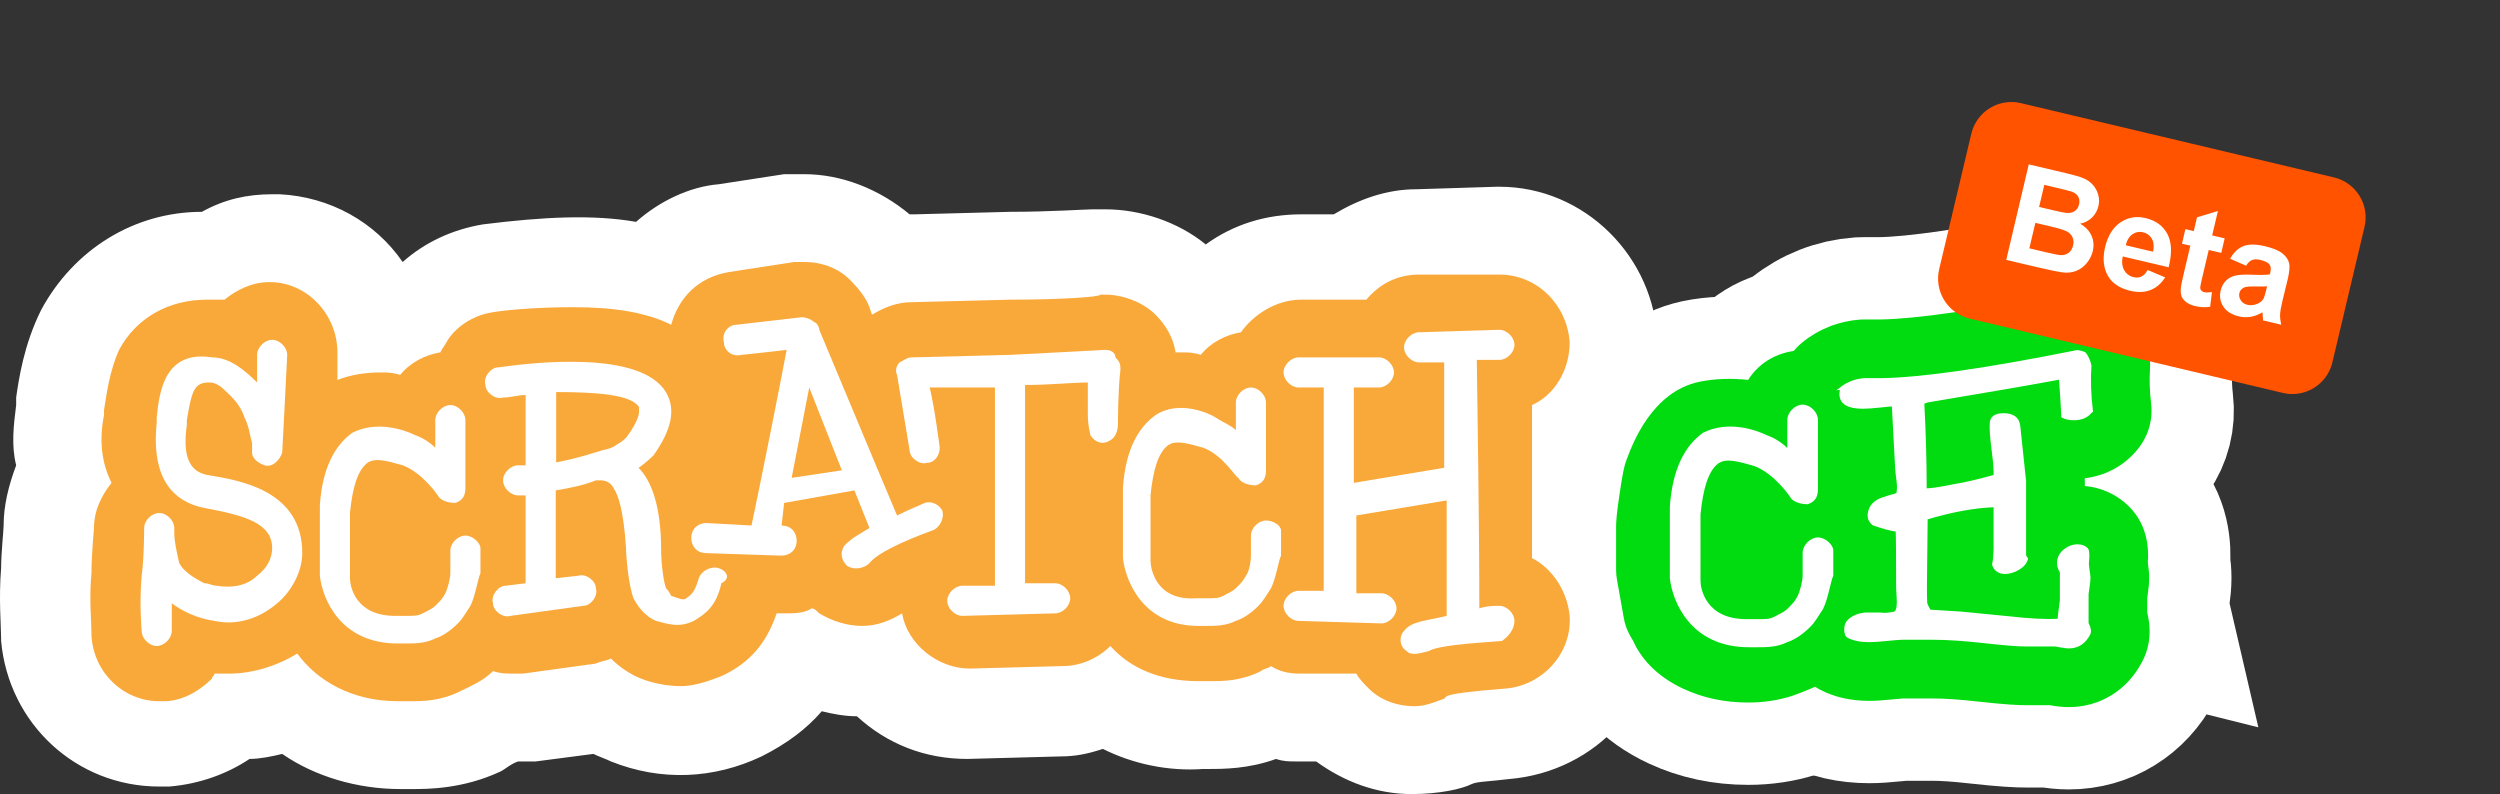 <svg version="1.1" xmlns="http://www.w3.org/2000/svg" xmlns:xlink="http://www.w3.org/1999/xlink" width="455.509" height="144.681" viewBox="0,0,455.509,144.681"><rect x="0" y="0" width="455.509" height="144.681" fill="#333333" stroke="none"/><g transform="translate(-36.991,-91.792)"><g data-paper-data="{&quot;isPaintingLayer&quot;:true}" fill-rule="nonzero" stroke-miterlimit="10" stroke-dasharray="" stroke-dashoffset="0" style="mix-blend-mode: normal"><g fill="#00dc0f" stroke="#ffffff" stroke-width="30" stroke-linecap="butt" stroke-linejoin="miter"><path d="M428.312,203.814c0.846,3.791 0.01,6.676 -1.045,8.606c-2.696,5.144 -7.651,8.208 -13.322,8.208c-1.084,0 -2.219,-0.109 -3.442,-0.348h-4.447c-1.164,0 -3.353,-0.07 -8.805,-0.677c-3.233,-0.368 -5.969,-0.547 -8.118,-0.547h-5.412c-0.139,0.01 -0.627,0.04 -1.791,0.159c-1.821,0.189 -3.204,0.279 -4.368,0.279c-3.383,0 -6.407,-0.696 -8.984,-2.059c-0.169,-0.09 -0.328,-0.189 -0.497,-0.279c-1.731,-1.045 -5.76,-4.159 -5.76,-10.705c0,-3.532 1.313,-6.795 3.691,-9.193c1.154,-1.174 2.487,-2.129 3.95,-2.855c-3.293,-3.602 -4.288,-8.705 -2.507,-13.531c0.696,-1.841 1.721,-3.452 3.034,-4.815c-5.969,-2.01 -8.845,-7.054 -9.034,-11.929c-0.507,-3.751 0.955,-7.561 3.99,-9.999c3.005,-2.418 6.626,-3.83 10.466,-4.109c0.249,-0.01 0.507,-0.02 0.766,-0.02h3.054c6.576,-0.119 17.739,-1.741 33.17,-4.825c1.99,-0.448 4.049,-0.368 6.238,0.259c1.015,0.289 3.313,0.955 5.372,2.975c0.438,0.428 0.826,0.885 1.184,1.373c1.373,1.89 2.318,4.019 2.816,6.328c0.209,1.005 0.279,2.02 0.209,3.034c-0.119,1.88 -0.05,3.96 0.209,6.178c0.328,2.686 -0.358,5.402 -1.91,7.611c-2.378,3.363 -6.009,5.492 -10.188,6.009c0.01,0.179 0.02,0.368 0.02,0.547v0.846c3.074,0.289 5.9,1.592 8.059,3.741c3.552,3.572 3.582,7.989 3.422,10.267c0.179,1.194 0.239,1.97 0.239,2.736c0,0.925 -0.09,1.94 -0.289,3.313c-0.02,0.149 -0.04,0.269 -0.06,0.388v2.656c0.03,0.129 0.06,0.249 0.09,0.378z"/><g><path d="M380.183,197.112c-0.628,6.775 -2.665,11.916 -6.209,15.658c-2.064,2.18 -5.124,3.903 -10.221,5.734c-0.099,0.036 -0.206,0.072 -0.314,0.108c-2.441,0.781 -5.106,1.184 -7.914,1.184c-4.28,0 -8.255,-0.843 -11.818,-2.504c-5.267,-2.459 -7.887,-5.895 -9.189,-8.794c-0.188,-0.314 -0.386,-0.637 -0.574,-0.987c-0.538,-0.978 -0.915,-2.037 -1.095,-3.141c-0.26,-1.543 -0.673,-3.867 -1.238,-6.954c-0.108,-0.592 -0.162,-1.184 -0.162,-1.786v-7.807c0,-0.969 0.081,-2.387 0.664,-6.227c0.565,-3.76 0.808,-4.926 1.256,-6.075c1.175,-3.132 4.693,-12.338 13.218,-14.16c2.8,-0.592 5.949,-0.673 8.928,-0.35c2.109,-3.383 5.877,-5.402 10.158,-5.402c7.43,0 11.54,4.899 12.311,9.745c0.081,0.511 0.117,1.032 0.117,1.552v12.464c0,0.009 0,0.018 0,0.018c0,0.009 0,0.009 0,0.018c0,0 0,0 0,0.009c0,0.817 -0.108,1.597 -0.287,2.36c1.732,1.965 2.692,4.388 2.737,6.981c0.054,2.602 -0.072,5.42 -0.368,8.354z"/></g></g><path d="M428.312,203.814c0.846,3.791 0.01,6.676 -1.045,8.606c-2.696,5.144 -7.651,8.208 -13.322,8.208c-1.084,0 -2.219,-0.109 -3.442,-0.348h-4.447c-1.164,0 -3.353,-0.07 -8.805,-0.677c-3.233,-0.368 -5.969,-0.547 -8.118,-0.547h-5.412c-0.139,0.01 -0.627,0.04 -1.791,0.159c-1.821,0.189 -3.204,0.279 -4.368,0.279c-3.383,0 -6.407,-0.696 -8.984,-2.059c-0.169,-0.09 -0.328,-0.189 -0.497,-0.279c-1.731,-1.045 -5.76,-4.159 -5.76,-10.705c0,-3.532 1.313,-6.795 3.691,-9.193c1.154,-1.174 2.487,-2.129 3.95,-2.855c-3.293,-3.602 -4.288,-8.705 -2.507,-13.531c0.696,-1.841 1.721,-3.452 3.034,-4.815c-5.969,-2.01 -8.845,-7.054 -9.034,-11.929c-0.507,-3.751 0.955,-7.561 3.99,-9.999c3.005,-2.418 6.626,-3.83 10.466,-4.109c0.249,-0.01 0.507,-0.02 0.766,-0.02h3.054c6.576,-0.119 17.739,-1.741 33.17,-4.825c1.99,-0.448 4.049,-0.368 6.238,0.259c1.015,0.289 3.313,0.955 5.372,2.975c0.438,0.428 0.826,0.885 1.184,1.373c1.373,1.89 2.318,4.019 2.816,6.328c0.209,1.005 0.279,2.02 0.209,3.034c-0.119,1.88 -0.05,3.96 0.209,6.178c0.328,2.686 -0.358,5.402 -1.91,7.611c-2.378,3.363 -6.009,5.492 -10.188,6.009c0.01,0.179 0.02,0.368 0.02,0.547v0.846c3.074,0.289 5.9,1.592 8.059,3.741c3.552,3.572 3.582,7.989 3.422,10.267c0.179,1.194 0.239,1.97 0.239,2.736c0,0.925 -0.09,1.94 -0.289,3.313c-0.02,0.149 -0.04,0.269 -0.06,0.388v2.656c0.03,0.129 0.06,0.249 0.09,0.378z" fill="#00dc0f" stroke="none" stroke-width="1" stroke-linecap="butt" stroke-linejoin="miter"/><path d="M312.013,233.729c-3.658,0.457 -5.944,0.457 -6.859,0.915c-1.829,0.915 -5.944,1.829 -10.974,1.829c-6.402,0 -12.346,-2.286 -17.376,-5.944h-3.658c-1.372,0 -2.286,0 -3.658,-0.457c-5.03,1.829 -9.603,1.829 -12.346,1.829h-0.915c-6.402,0.457 -12.804,-0.915 -18.291,-3.658c-2.744,0.915 -5.03,1.372 -7.774,1.372l-16.919,0.457c-7.774,0 -14.633,-2.744 -20.12,-7.774c-2.286,0 -4.573,-0.457 -6.402,-0.915c-2.744,3.201 -6.402,5.944 -10.974,8.231c-8.688,4.115 -18.291,4.573 -27.436,0.915c-0.915,-0.457 -2.286,-0.915 -3.201,-1.372l-10.517,1.372h-3.201c-1.372,0.457 -2.286,1.372 -3.201,1.829c-6.859,3.201 -13.261,3.201 -16.004,3.201h-2.286c-7.774,0 -15.547,-2.286 -21.492,-6.402c-1.829,0.457 -4.115,0.915 -5.944,0.915c-4.115,2.744 -9.145,4.573 -14.633,5.03h-1.829c-15.09,0 -27.436,-11.432 -28.808,-26.522v-0.457c0,-2.286 -0.457,-7.316 0,-12.804c0,-2.744 0.457,-6.859 0.457,-7.774c0,-3.658 0.915,-7.316 2.286,-10.974c-0.915,-3.658 -0.457,-7.316 0,-10.974v-1.372c0.457,-3.201 1.372,-9.603 4.573,-16.004c5.944,-10.974 16.919,-17.833 29.265,-17.833c4.115,-2.286 8.231,-3.201 12.804,-3.201h1.372c9.145,0.457 17.376,5.03 22.406,12.346c4.115,-3.658 9.145,-5.944 14.633,-6.859c10.974,-1.372 20.12,-1.829 27.893,-0.457c4.115,-3.658 9.603,-6.402 15.09,-6.859l11.889,-1.829h3.658c6.859,0 13.718,2.744 19.205,7.316h0.915l17.376,-0.457c7.316,0 13.718,-0.457 15.09,-0.457h2.286c6.402,0 13.261,2.286 18.291,6.402c5.03,-3.658 10.974,-5.487 17.376,-5.487h5.944c4.573,-2.744 9.603,-4.573 15.09,-4.573l14.633,-0.457h0.457c15.547,0 28.351,12.804 28.808,28.351c0,7.316 -2.286,13.718 -6.859,19.205v13.261c4.115,4.573 6.402,10.517 6.859,16.919c0.915,15.547 -10.974,28.808 -26.979,30.18z" fill="#ffffff" stroke="none" stroke-width="1" stroke-linecap="butt" stroke-linejoin="miter"/><path d="M311.098,217.267c-5.944,0.457 -9.603,0.915 -10.517,1.372l-0.457,0.457c-1.372,0.457 -3.201,1.372 -5.487,1.372c-2.744,0 -5.944,-0.915 -8.231,-3.201c-0.915,-0.915 -1.829,-1.829 -2.286,-2.744h-10.517c-1.829,0 -3.658,-0.457 -5.03,-1.372c-0.457,0.457 -1.372,0.457 -1.829,0.915c-3.658,1.829 -6.859,1.829 -9.145,1.829h-2.286c-6.859,0 -12.346,-2.286 -16.004,-6.402c-2.286,2.286 -5.487,3.658 -8.688,3.658l-16.919,0.457c-5.944,0 -11.432,-4.573 -12.346,-10.06c-2.286,1.372 -4.573,2.286 -7.316,2.286c-2.744,0 -5.487,-0.915 -7.774,-2.286c-0.457,-0.457 -0.915,-0.915 -1.372,-0.915c-1.372,0.915 -3.201,0.915 -5.03,0.915h-1.372c-1.829,5.487 -5.03,9.145 -10.06,11.432c-2.286,0.915 -5.03,1.829 -7.316,1.829c-2.286,0 -5.03,-0.457 -7.316,-1.372c-2.286,-0.915 -4.115,-2.286 -5.487,-3.658c-0.915,0.457 -1.829,0.457 -2.744,0.915l-13.261,1.829h-1.829c-1.372,0 -2.286,0 -3.658,-0.457c-1.829,1.829 -4.115,2.744 -5.944,3.658c-3.658,1.829 -6.859,1.829 -9.145,1.829h-2.286c-8.231,0 -14.633,-3.658 -18.291,-8.688c-3.658,2.286 -8.231,3.658 -12.346,3.658h-2.744c0,0.457 -0.457,0.457 -0.457,0.915c-2.286,2.286 -5.487,4.115 -8.688,4.115h-0.915c-6.402,0 -11.889,-5.03 -12.346,-11.889v-0.457c0,-2.286 -0.457,-6.402 0,-10.974c0,-3.201 0.457,-8.231 0.457,-8.231c0,-3.201 1.372,-5.944 3.201,-8.231c-1.829,-3.658 -2.286,-7.774 -1.372,-12.346v-0.915c0.457,-2.744 0.915,-6.859 2.744,-10.974c3.201,-5.944 9.145,-9.145 16.004,-9.145h3.201c2.286,-1.829 5.03,-3.201 8.231,-3.201c6.859,0 12.346,5.944 12.346,12.804v5.03c2.286,-0.915 5.03,-1.372 7.774,-1.372c1.372,0 2.286,0 3.658,0.457c1.829,-2.286 4.573,-3.658 7.316,-4.115c0.457,-0.915 0.915,-1.372 1.372,-2.286c1.829,-2.744 5.03,-4.573 8.231,-5.03c2.744,-0.457 8.231,-0.915 14.633,-0.915c7.316,0 13.261,0.915 17.833,3.201c1.372,-5.03 5.03,-8.688 10.517,-9.603l11.889,-1.829h1.829c3.658,0 6.859,1.372 9.145,4.115c0.915,0.915 2.286,2.744 2.744,4.115l0.457,1.372c2.286,-1.372 4.573,-2.286 7.316,-2.286l17.833,-0.457c8.688,0 16.462,-0.457 16.462,-0.915h0.915c3.201,0 6.859,1.372 9.145,3.658c1.829,1.829 3.201,4.115 3.658,6.859h0.915c1.372,0 2.286,0 3.658,0.457c1.829,-2.286 4.573,-3.658 7.316,-4.115c2.286,-3.201 6.402,-5.944 10.974,-5.944h11.889c2.286,-2.744 5.487,-4.573 9.603,-4.573h14.633c6.859,0 12.346,5.487 12.804,12.346c0,5.03 -2.744,9.603 -6.859,11.432v27.893c3.658,1.829 6.402,5.944 6.859,10.517c0.457,6.859 -5.03,12.804 -11.889,13.261z" fill="#f9a83a" stroke="none" stroke-width="1" stroke-linecap="butt" stroke-linejoin="miter"/><path d="M190.379,177.485l-9.145,1.372l3.201,-16.462z" fill="#f9a83a" stroke="none" stroke-width="1" stroke-linecap="butt" stroke-linejoin="miter"/><path d="M75.148,178.4c5.487,0.915 16.919,2.744 16.919,14.175c0,3.201 -1.829,6.859 -4.573,9.145c-3.201,2.744 -7.316,4.115 -11.432,3.201c-3.201,-0.457 -5.944,-1.829 -7.774,-3.201v5.03c0,1.372 -1.372,2.744 -2.744,2.744c-1.372,0 -2.744,-1.372 -2.744,-2.744c0,-0.457 -0.457,-4.573 0,-10.06c0.457,-3.201 0.457,-8.688 0.457,-8.688c0,-1.372 1.372,-2.744 2.744,-2.744c1.372,0 2.744,1.372 2.744,2.744v0.915c0,1.372 0.457,3.658 0.915,5.487c0.915,1.829 3.658,3.201 4.573,3.658c0.915,0 1.372,0.457 2.286,0.457c2.744,0.457 5.487,0 7.316,-1.829c1.829,-1.372 2.744,-3.201 2.744,-5.03c0,-4.573 -5.03,-5.944 -12.346,-7.316c-6.859,-1.372 -9.603,-6.859 -8.688,-15.547v-0.915c0.457,-4.573 1.372,-12.346 10.06,-10.974c3.201,0 5.944,2.286 8.231,4.573v-5.03c0,-1.372 1.372,-2.744 2.744,-2.744c1.372,0 2.744,1.372 2.744,2.744c0,0.457 -0.915,17.833 -0.915,17.833c-0.457,1.372 -1.829,2.744 -3.201,2.286c-1.372,-0.457 -2.286,-1.372 -2.286,-2.286v-1.829c-0.457,-1.372 -0.457,-2.744 -1.372,-4.573c-0.915,-2.744 -2.744,-4.115 -3.658,-5.03c-0.915,-0.915 -1.829,-1.372 -2.744,-1.372c-2.744,0 -3.201,1.372 -4.115,6.859v0.915c-0.915,6.402 0.915,8.688 4.115,9.145M151.135,171.46c1.372,-1.829 2.286,-3.658 2.286,-4.573v-0.915c-1.372,-2.286 -7.774,-2.744 -15.09,-2.744v12.804c3.46,-0.577 8.688,-2.286 8.688,-2.286c0.457,0 1.829,-0.457 2.286,-0.915c0.915,-0.457 1.372,-0.915 1.829,-1.372M167.973,195.319c1.372,0.457 2.286,1.829 0.457,2.744c-0.915,4.115 -2.744,5.487 -5.03,6.859c-2.744,1.372 -5.03,0.457 -6.859,0c-2.286,-0.915 -3.658,-3.201 -4.115,-4.115c-0.915,-2.286 -1.372,-7.774 -1.372,-9.145c-0.457,-6.859 -1.372,-9.603 -2.286,-10.974c-0.457,-0.915 -1.372,-1.372 -2.286,-1.372h-0.915c-2.286,0.915 -4.573,1.372 -7.316,1.829v16.004l4.115,-0.457c1.372,-0.457 3.201,0.915 3.201,2.286c0.457,1.372 -0.915,3.201 -2.286,3.201l-13.261,1.829c-1.372,0.457 -3.201,-0.915 -3.201,-2.286c-0.457,-1.372 0.915,-3.201 2.286,-3.201l3.658,-0.457v-16.004h-1.372c-1.372,0 -2.744,-1.372 -2.744,-2.744c0,-1.372 1.372,-2.744 2.744,-2.744h1.372v-12.804c-1.372,0 -2.744,0.457 -4.115,0.457c-1.372,0.457 -3.201,-0.915 -3.201,-2.286c-0.457,-1.372 0.915,-3.201 2.286,-3.201c6.402,-0.915 26.064,-3.201 30.637,4.573c1.829,3.201 0.915,6.859 -2.286,11.432c0,0 -1.372,1.372 -2.744,2.286c2.286,2.286 4.115,6.859 4.115,15.09c0,2.286 0.457,5.944 0.915,6.859c0.457,0.457 0.915,1.372 0.915,1.372c1.372,0.457 2.286,0.915 2.744,0.457c0.457,-0.457 1.372,-0.457 2.286,-3.658c0.457,-1.372 2.286,-2.286 3.658,-1.829M267.658,186.63c1.372,0 2.744,0.915 2.744,1.829v4.573c-0.457,0.915 -0.915,4.115 -1.829,5.944c-0.915,1.372 -1.372,2.286 -2.286,3.201c-1.372,1.372 -2.744,2.286 -4.115,2.744c-1.829,0.915 -3.658,0.915 -5.487,0.915h-1.372c-10.06,0 -13.261,-8.231 -13.718,-12.346v-12.804c0.457,-6.859 2.744,-10.974 5.944,-13.261c4.115,-2.744 9.603,-0.457 10.974,0.457c1.372,0.915 2.744,1.372 3.658,2.286v-5.03c0,-1.372 1.372,-2.744 2.744,-2.744c1.372,0 2.744,1.372 2.744,2.744v12.346c0,1.372 -0.457,2.286 -1.829,2.744c-1.372,0 -2.744,-0.457 -3.201,-1.372c-0.457,0 -2.744,-4.115 -6.402,-5.487c-3.201,-0.915 -5.03,-1.372 -6.402,-0.457c-1.829,1.372 -2.744,4.573 -3.201,9.145v11.889c0,1.372 0.915,7.316 8.231,6.859h1.829c1.829,0 2.286,0 3.201,-0.457c0.915,-0.457 1.829,-0.915 2.286,-1.372c0.915,-0.915 1.372,-1.372 1.829,-2.286c0.457,-0.457 0.915,-2.286 0.915,-3.658v-3.658c0,-1.372 1.372,-2.744 2.744,-2.744M312.928,204.921c0,1.372 -0.915,2.744 -2.286,3.658c-6.402,0.457 -11.889,0.915 -13.261,1.829c-1.829,0.457 -3.201,0.915 -4.115,0c-1.372,-0.915 -1.372,-2.744 -0.457,-3.658c1.372,-1.829 4.115,-1.829 7.774,-2.744v-21.034l-16.462,2.744v14.175h4.573c1.372,0 2.744,1.372 2.744,2.744c0,1.372 -1.372,2.744 -2.744,2.744l-15.09,-0.457c-1.372,0 -2.744,-1.372 -2.744,-2.744c0,-1.372 1.372,-2.744 2.744,-2.744h4.573v-37.039h-4.573c-1.372,0 -2.744,-1.372 -2.744,-2.744c0,-1.372 1.372,-2.744 2.744,-2.744h14.633c1.372,0 2.744,1.372 2.744,2.744c0,1.372 -1.372,2.744 -2.744,2.744h-4.573v17.376l16.462,-2.744v-19.205h-4.573c-1.372,0 -2.744,-1.372 -2.744,-2.744c0,-1.372 1.372,-2.744 2.744,-2.744l14.633,-0.457c1.372,0 2.744,1.372 2.744,2.744c0,1.372 -1.372,2.744 -2.744,2.744h-4.115c0.457,31.094 0.457,40.697 0.457,45.27c1.372,-0.457 2.744,-0.457 3.658,-0.457c1.372,0 2.744,1.372 2.744,2.744" fill="#ffffff" stroke="none" stroke-width="1" stroke-linecap="butt" stroke-linejoin="miter"/><path d="M190.379,177.485l-5.944,-15.09l-3.201,16.462zM205.469,183.43c1.372,-0.457 2.744,0.457 3.201,1.372c0.457,1.372 -0.457,3.201 -1.829,3.658c-5.03,1.829 -10.06,4.115 -11.432,5.944c-0.915,0.915 -2.744,1.372 -4.115,0.457c-0.915,-0.915 -1.372,-2.286 -0.457,-3.658c1.372,-1.372 2.286,-1.829 4.573,-3.201l-2.744,-6.859l-12.804,2.286l-0.457,4.115c1.829,0 2.744,1.372 2.744,2.744c0,1.829 -1.372,2.744 -2.744,2.744l-13.718,-0.457c-1.829,0 -2.744,-1.372 -2.744,-2.744c0,-1.829 1.372,-2.744 2.744,-2.744l8.231,0.457c1.372,-6.402 5.487,-26.979 6.402,-32.009c-3.658,0.457 -8.231,0.915 -8.231,0.915c-1.829,0.457 -3.201,-0.915 -3.201,-2.286c-0.457,-1.829 0.915,-3.201 2.286,-3.201l11.889,-1.372c0.915,0 1.829,0.457 2.286,0.915c0.457,0 0.915,0.915 0.915,1.372l10.517,25.15l3.658,8.688c2.744,-1.372 4.115,-1.829 5.03,-2.286" fill="#ffffff" stroke="none" stroke-width="1" stroke-linecap="butt" stroke-linejoin="miter"/><path d="M238.393,155.536c0.915,0 1.829,0.457 1.829,1.372c0.915,0.915 0.915,1.372 0.915,2.286c-0.457,3.658 -0.457,10.06 -0.457,10.06c0,0.915 -0.457,2.286 -1.372,2.744c-1.372,0.915 -2.744,0.457 -3.658,-0.915c0,-0.457 -0.457,-1.372 -0.457,-4.115v-5.487c-2.744,0 -6.859,0.457 -11.432,0.457v36.124h5.487c1.372,0 2.744,1.372 2.744,2.744c0,1.372 -1.372,2.744 -2.744,2.744l-16.919,0.457c-1.372,0 -2.744,-1.372 -2.744,-2.744c0,-1.372 1.372,-2.744 2.744,-2.744h5.944v-36.124h-11.889c0.915,3.658 1.829,10.974 1.829,10.974c0,1.372 -0.915,2.744 -2.286,2.744c-1.372,0.457 -3.201,-0.915 -3.201,-2.286l-2.286,-13.718c-0.457,-0.915 0,-1.829 0.457,-2.286c0.915,-0.457 1.372,-0.915 2.286,-0.915l17.833,-0.457c9.145,-0.457 17.376,-0.915 17.376,-0.915M121.789,189.374c1.372,0 2.744,1.372 2.744,2.286v4.573c-0.457,0.915 -0.915,4.115 -1.829,5.944c-0.915,1.372 -1.372,2.286 -2.286,3.201c-1.372,1.372 -2.744,2.286 -4.115,2.744c-1.829,0.915 -3.658,0.915 -5.487,0.915h-1.372c-10.517,0 -13.718,-8.231 -14.175,-12.346v-12.804c0.457,-6.859 2.744,-10.974 5.944,-13.261c4.573,-2.286 9.603,-0.457 11.432,0.457c1.372,0.457 2.744,1.372 3.658,2.286v-5.03c0,-1.372 1.372,-2.744 2.744,-2.744c1.372,0 2.744,1.372 2.744,2.744v12.346c0,1.372 -0.457,2.286 -1.829,2.744c-1.372,0 -2.744,-0.457 -3.201,-1.372c0,0 -2.744,-4.115 -6.402,-5.487c-3.201,-0.915 -5.03,-1.372 -6.402,-0.457c-1.829,1.372 -2.744,4.573 -3.201,9.145v11.889c0,1.372 0.915,6.859 8.231,6.859h1.829c1.829,0 2.286,0 3.201,-0.457c0.915,-0.457 1.829,-0.915 2.286,-1.372c0.915,-0.915 1.372,-1.372 1.829,-2.286c0.457,-0.915 0.915,-2.744 0.915,-3.658v-4.115c0,-1.372 1.372,-2.744 2.744,-2.744" fill="#ffffff" stroke="none" stroke-width="1" stroke-linecap="butt" stroke-linejoin="miter"/><g stroke="none" stroke-width="1" stroke-linecap="butt" stroke-linejoin="miter"><path d="M380.183,197.112c-0.628,6.775 -2.665,11.916 -6.209,15.658c-2.064,2.18 -5.124,3.903 -10.221,5.734c-0.099,0.036 -0.206,0.072 -0.314,0.108c-2.441,0.781 -5.106,1.184 -7.914,1.184c-4.28,0 -8.255,-0.843 -11.818,-2.504c-5.267,-2.459 -7.887,-5.895 -9.189,-8.794c-0.188,-0.314 -0.386,-0.637 -0.574,-0.987c-0.538,-0.978 -0.915,-2.037 -1.095,-3.141c-0.26,-1.543 -0.673,-3.867 -1.238,-6.954c-0.108,-0.592 -0.162,-1.184 -0.162,-1.786v-7.807c0,-0.969 0.081,-2.387 0.664,-6.227c0.565,-3.76 0.808,-4.926 1.256,-6.075c1.175,-3.132 4.693,-12.338 13.218,-14.16c2.8,-0.592 5.949,-0.673 8.928,-0.35c2.109,-3.383 5.877,-5.402 10.158,-5.402c7.43,0 11.54,4.899 12.311,9.745c0.081,0.511 0.117,1.032 0.117,1.552v12.464c0,0.009 0,0.018 0,0.018c0,0.009 0,0.009 0,0.018c0,0 0,0 0,0.009c0,0.817 -0.108,1.597 -0.287,2.36c1.732,1.965 2.692,4.388 2.737,6.981c0.054,2.602 -0.072,5.42 -0.368,8.354z" fill="#00dc0f"/><path d="M368.229,189.714c1.396,0 2.792,1.396 2.792,2.326v4.653c-0.465,0.931 -0.931,4.188 -1.861,6.049c-0.931,1.396 -1.396,2.326 -2.326,3.257c-1.396,1.396 -2.792,2.326 -4.188,2.792c-1.861,0.931 -3.722,0.931 -5.583,0.931h-1.396c-10.702,0 -13.959,-8.375 -14.424,-12.563v-13.028c0.465,-6.979 2.792,-11.167 6.049,-13.493c4.653,-2.326 9.771,-0.465 11.632,0.465c1.396,0.465 2.792,1.396 3.722,2.326v-5.118c0,-1.396 1.396,-2.792 2.792,-2.792c1.396,0 2.792,1.396 2.792,2.792v12.563c0,1.396 -0.465,2.326 -1.861,2.792c-1.396,0 -2.792,-0.465 -3.257,-1.396c0,0 -2.792,-4.188 -6.514,-5.583c-3.257,-0.931 -5.118,-1.396 -6.514,-0.465c-1.861,1.396 -2.792,4.653 -3.257,9.306v12.098c0,1.396 0.931,6.979 8.375,6.979h1.861c1.861,0 2.326,0 3.257,-0.465c0.931,-0.465 1.861,-0.931 2.326,-1.396c0.931,-0.931 1.396,-1.396 1.861,-2.326c0.465,-0.931 0.931,-2.792 0.931,-3.722v-4.188c0,-1.396 1.396,-2.792 2.792,-2.792z" fill="#ffffff"/></g><path d="M418.067,166.629c-0.699,0.993 -1.78,1.488 -3.237,1.488c-0.759,0 -1.431,-0.145 -2.013,-0.438c-0.059,-1.575 -0.205,-3.908 -0.437,-7.001c-4.96,0.934 -12.865,2.305 -23.715,4.114c-0.525,0.059 -0.963,0.205 -1.313,0.437c0.291,5.368 0.438,10.62 0.438,15.752c0.591,0.117 2.454,-0.145 5.589,-0.788c1.538,-0.232 3.906,-0.787 7.1,-1.662c0.058,-0.933 -0.059,-2.494 -0.35,-4.682c-0.292,-2.188 -0.409,-3.807 -0.35,-4.857c0,-1.107 0.757,-1.662 2.275,-1.662c1.75,0 2.682,0.729 2.8,2.188c0.232,2.218 0.582,5.543 1.051,9.976v13.564c0.175,0.234 0.291,0.409 0.35,0.524c-0.175,0.7 -0.672,1.299 -1.487,1.795c-0.818,0.496 -1.635,0.743 -2.45,0.743c-1.051,0 -1.751,-0.466 -2.1,-1.4c0.116,-0.582 0.204,-1.487 0.263,-2.713v-8.051c-3.702,0.117 -7.873,0.875 -12.514,2.274c0,1.051 -0.03,3.735 -0.088,8.052c-0.06,3.559 -0.06,5.981 0,7.264c0,0.292 0.232,0.818 0.7,1.575c1.225,0.06 3.12,0.175 5.688,0.351c2.976,0.292 5.95,0.583 8.926,0.875c3.558,0.409 6.534,0.556 8.927,0.438c0.058,-0.758 0.203,-1.955 0.437,-3.588v-5.164c-0.35,-0.582 -0.525,-1.138 -0.525,-1.662c0,-0.875 0.364,-1.619 1.094,-2.232c0.728,-0.612 1.532,-0.919 2.407,-0.919c0.7,0 1.255,0.206 1.663,0.613c0.232,0.234 0.291,0.993 0.175,2.275c-0.06,0.292 -0.03,0.803 0.088,1.531c0.116,0.73 0.175,1.212 0.175,1.444c0,0.351 -0.059,0.919 -0.175,1.707c-0.117,0.787 -0.175,1.212 -0.175,1.268v5.25c0,0.06 0.115,0.35 0.35,0.876c0.116,0.524 0.116,0.875 0,1.051c-0.819,1.635 -2.048,2.45 -3.682,2.45c-0.41,0 -0.906,-0.058 -1.491,-0.175c-0.586,-0.116 -0.935,-0.175 -1.053,-0.175h-5.349c-1.403,0 -3.931,-0.204 -7.585,-0.613c-3.653,-0.407 -6.767,-0.612 -9.338,-0.612h-5.524c-0.469,0 -1.403,0.074 -2.806,0.219c-1.403,0.145 -2.485,0.219 -3.245,0.219c-1.578,0 -2.865,-0.263 -3.857,-0.788c-0.292,-0.175 -0.439,-0.612 -0.439,-1.312c0,-0.642 0.174,-1.138 0.52,-1.487c0.751,-0.758 1.792,-1.195 3.122,-1.312c0.867,0 1.762,0 2.688,0c0.635,0.117 1.501,0.059 2.601,-0.175c0.347,-0.176 0.55,-0.583 0.607,-1.225c0.058,-0.408 0.058,-1.02 0,-1.839c-0.058,-0.933 -0.087,-1.458 -0.087,-1.575c0,-6.068 -0.028,-9.539 -0.087,-10.415c-1.032,-0.115 -2.466,-0.494 -4.301,-1.138c-0.809,-0.642 -1.011,-1.516 -0.601,-2.626c0.35,-0.933 1.138,-1.604 2.363,-2.013c0.875,-0.291 1.75,-0.554 2.626,-0.787c0.175,-0.642 0.203,-1.43 0.088,-2.363c-0.117,-0.816 -0.205,-1.604 -0.263,-2.363c-0.117,-2.508 -0.321,-6.358 -0.613,-11.552c-0.234,0 -1.021,0.074 -2.363,0.22c-1.343,0.145 -2.393,0.219 -3.15,0.219c-2.684,0 -4.026,-0.803 -4.026,-2.41c0,-0.228 0.029,-0.487 0.088,-0.774c-0.059,-0.114 -0.115,-0.172 -0.175,-0.172c1.282,-1.031 2.742,-1.605 4.376,-1.72c1.051,0 2.099,0 3.15,0c7.293,-0.116 19.107,-1.808 35.442,-5.076c0.175,-0.059 0.467,-0.029 0.875,0.088c0.407,0.117 0.642,0.205 0.699,0.263c0.467,0.643 0.788,1.371 0.963,2.188c-0.176,2.568 -0.089,5.308 0.261,8.225z" fill="#ffffff" stroke="#ffffff" stroke-width="0.5" stroke-linecap="butt" stroke-linejoin="miter"/><path d="M385.458,102.208v-10.417h2.083v10.417z" fill="none" stroke="none" stroke-width="NaN" stroke-linecap="butt" stroke-linejoin="miter"/><path d="M419.5,211v-85h73v85z" fill="none" stroke="none" stroke-width="0" stroke-linecap="butt" stroke-linejoin="miter"/><path d="M454.661,156.085l-57.043,-13.535l5.854,-24.671l57.043,13.535z" fill="#ff5300" stroke="#ff5300" stroke-width="15" stroke-linecap="round" stroke-linejoin="round"/><path d="M406.637,121.744l6.96,1.64c1.381,0.325 2.394,0.626 3.039,0.901c0.652,0.277 1.202,0.661 1.649,1.152c0.449,0.484 0.777,1.07 0.985,1.759c0.215,0.691 0.234,1.413 0.057,2.165c-0.191,0.811 -0.587,1.508 -1.187,2.092c-0.599,0.576 -1.314,0.944 -2.146,1.102c0.985,0.564 1.675,1.286 2.07,2.165c0.396,0.872 0.475,1.813 0.238,2.821c-0.186,0.789 -0.55,1.517 -1.093,2.183c-0.541,0.659 -1.185,1.136 -1.934,1.43c-0.741,0.296 -1.587,0.386 -2.539,0.269c-0.607,-0.074 -2.031,-0.367 -4.27,-0.879l-5.929,-1.397zM409.47,125.477l-0.948,4.022l2.302,0.542c1.366,0.322 2.223,0.501 2.569,0.536c0.615,0.075 1.134,-0.018 1.559,-0.281c0.433,-0.268 0.716,-0.683 0.849,-1.246c0.126,-0.533 0.078,-1.003 -0.142,-1.41c-0.22,-0.407 -0.614,-0.715 -1.182,-0.926c-0.342,-0.119 -1.339,-0.373 -2.99,-0.762zM407.841,132.393l-1.095,4.647l3.255,0.767c1.264,0.298 2.076,0.454 2.434,0.47c0.541,0.027 1.019,-0.103 1.434,-0.391c0.417,-0.295 0.697,-0.75 0.842,-1.363c0.124,-0.526 0.101,-1.002 -0.069,-1.428c-0.162,-0.424 -0.466,-0.773 -0.91,-1.047c-0.435,-0.28 -1.453,-0.609 -3.053,-0.986zM428.303,140.987l3.189,1.342c-0.711,1.12 -1.602,1.89 -2.673,2.309c-1.07,0.419 -2.3,0.465 -3.688,0.137c-2.192,-0.517 -3.645,-1.615 -4.36,-3.295c-0.563,-1.343 -0.638,-2.888 -0.227,-4.635c0.492,-2.09 1.423,-3.598 2.79,-4.525c1.375,-0.925 2.899,-1.191 4.572,-0.797c1.871,0.441 3.2,1.41 3.989,2.907c0.798,1.491 0.873,3.511 0.227,6.058l-8.363,-1.971c-0.203,0.993 -0.115,1.828 0.266,2.504c0.382,0.669 0.957,1.093 1.724,1.274c0.526,0.124 0.998,0.085 1.416,-0.118c0.425,-0.201 0.804,-0.597 1.136,-1.19zM429.296,137.657c0.198,-0.971 0.118,-1.761 -0.24,-2.37c-0.356,-0.616 -0.874,-1.004 -1.554,-1.164c-0.723,-0.17 -1.385,-0.049 -1.983,0.366c-0.601,0.421 -1.004,1.086 -1.21,1.994zM442.335,135.223l-0.625,2.652l-2.28,-0.537l-1.198,5.086c-0.243,1.03 -0.362,1.635 -0.358,1.813c0.004,0.178 0.069,0.344 0.195,0.497c0.128,0.146 0.301,0.244 0.52,0.296c0.307,0.072 0.782,0.069 1.426,-0.011l-0.327,2.665c-0.859,0.145 -1.779,0.101 -2.758,-0.129c-0.599,-0.141 -1.117,-0.367 -1.552,-0.678c-0.434,-0.318 -0.726,-0.665 -0.877,-1.04c-0.151,-0.375 -0.205,-0.847 -0.164,-1.415c0.018,-0.404 0.166,-1.195 0.443,-2.371l1.297,-5.502l-1.523,-0.359l0.625,-2.652l1.523,0.359l0.591,-2.51l3.811,-1.15l-1.049,4.45zM446.236,140.203l-2.907,-1.263c0.631,-1.139 1.428,-1.904 2.392,-2.294c0.971,-0.388 2.278,-0.389 3.922,-0.001c1.483,0.35 2.549,0.786 3.197,1.309c0.648,0.523 1.054,1.093 1.217,1.71c0.172,0.611 0.088,1.64 -0.253,3.087l-0.95,3.883c-0.262,1.111 -0.403,1.941 -0.425,2.491c-0.014,0.552 0.054,1.162 0.205,1.83l-3.299,-0.777c-0.036,-0.24 -0.064,-0.594 -0.085,-1.061c-0.012,-0.211 -0.021,-0.352 -0.028,-0.423c-0.701,0.421 -1.409,0.694 -2.125,0.818c-0.716,0.124 -1.443,0.1 -2.181,-0.074c-1.293,-0.305 -2.234,-0.897 -2.821,-1.775c-0.578,-0.884 -0.741,-1.864 -0.488,-2.938c0.169,-0.716 0.487,-1.312 0.954,-1.788c0.474,-0.474 1.053,-0.785 1.735,-0.933c0.684,-0.155 1.63,-0.21 2.838,-0.164c1.633,0.076 2.779,0.057 3.438,-0.058l0.077,-0.329c0.152,-0.643 0.098,-1.138 -0.159,-1.484c-0.25,-0.344 -0.814,-0.62 -1.691,-0.827c-0.592,-0.139 -1.083,-0.132 -1.475,0.023c-0.384,0.156 -0.747,0.503 -1.089,1.039zM450.059,143.962c-0.464,0.037 -1.183,0.045 -2.157,0.024c-0.967,-0.02 -1.616,0.032 -1.945,0.155c-0.512,0.211 -0.825,0.554 -0.937,1.029c-0.108,0.46 -0.028,0.904 0.242,1.33c0.27,0.426 0.671,0.702 1.205,0.828c0.606,0.143 1.227,0.077 1.863,-0.197c0.48,-0.203 0.833,-0.506 1.058,-0.907c0.155,-0.264 0.327,-0.798 0.516,-1.602z" fill="#ffffff" stroke="none" stroke-width="1" stroke-linecap="square" stroke-linejoin="miter"/></g></g></svg>